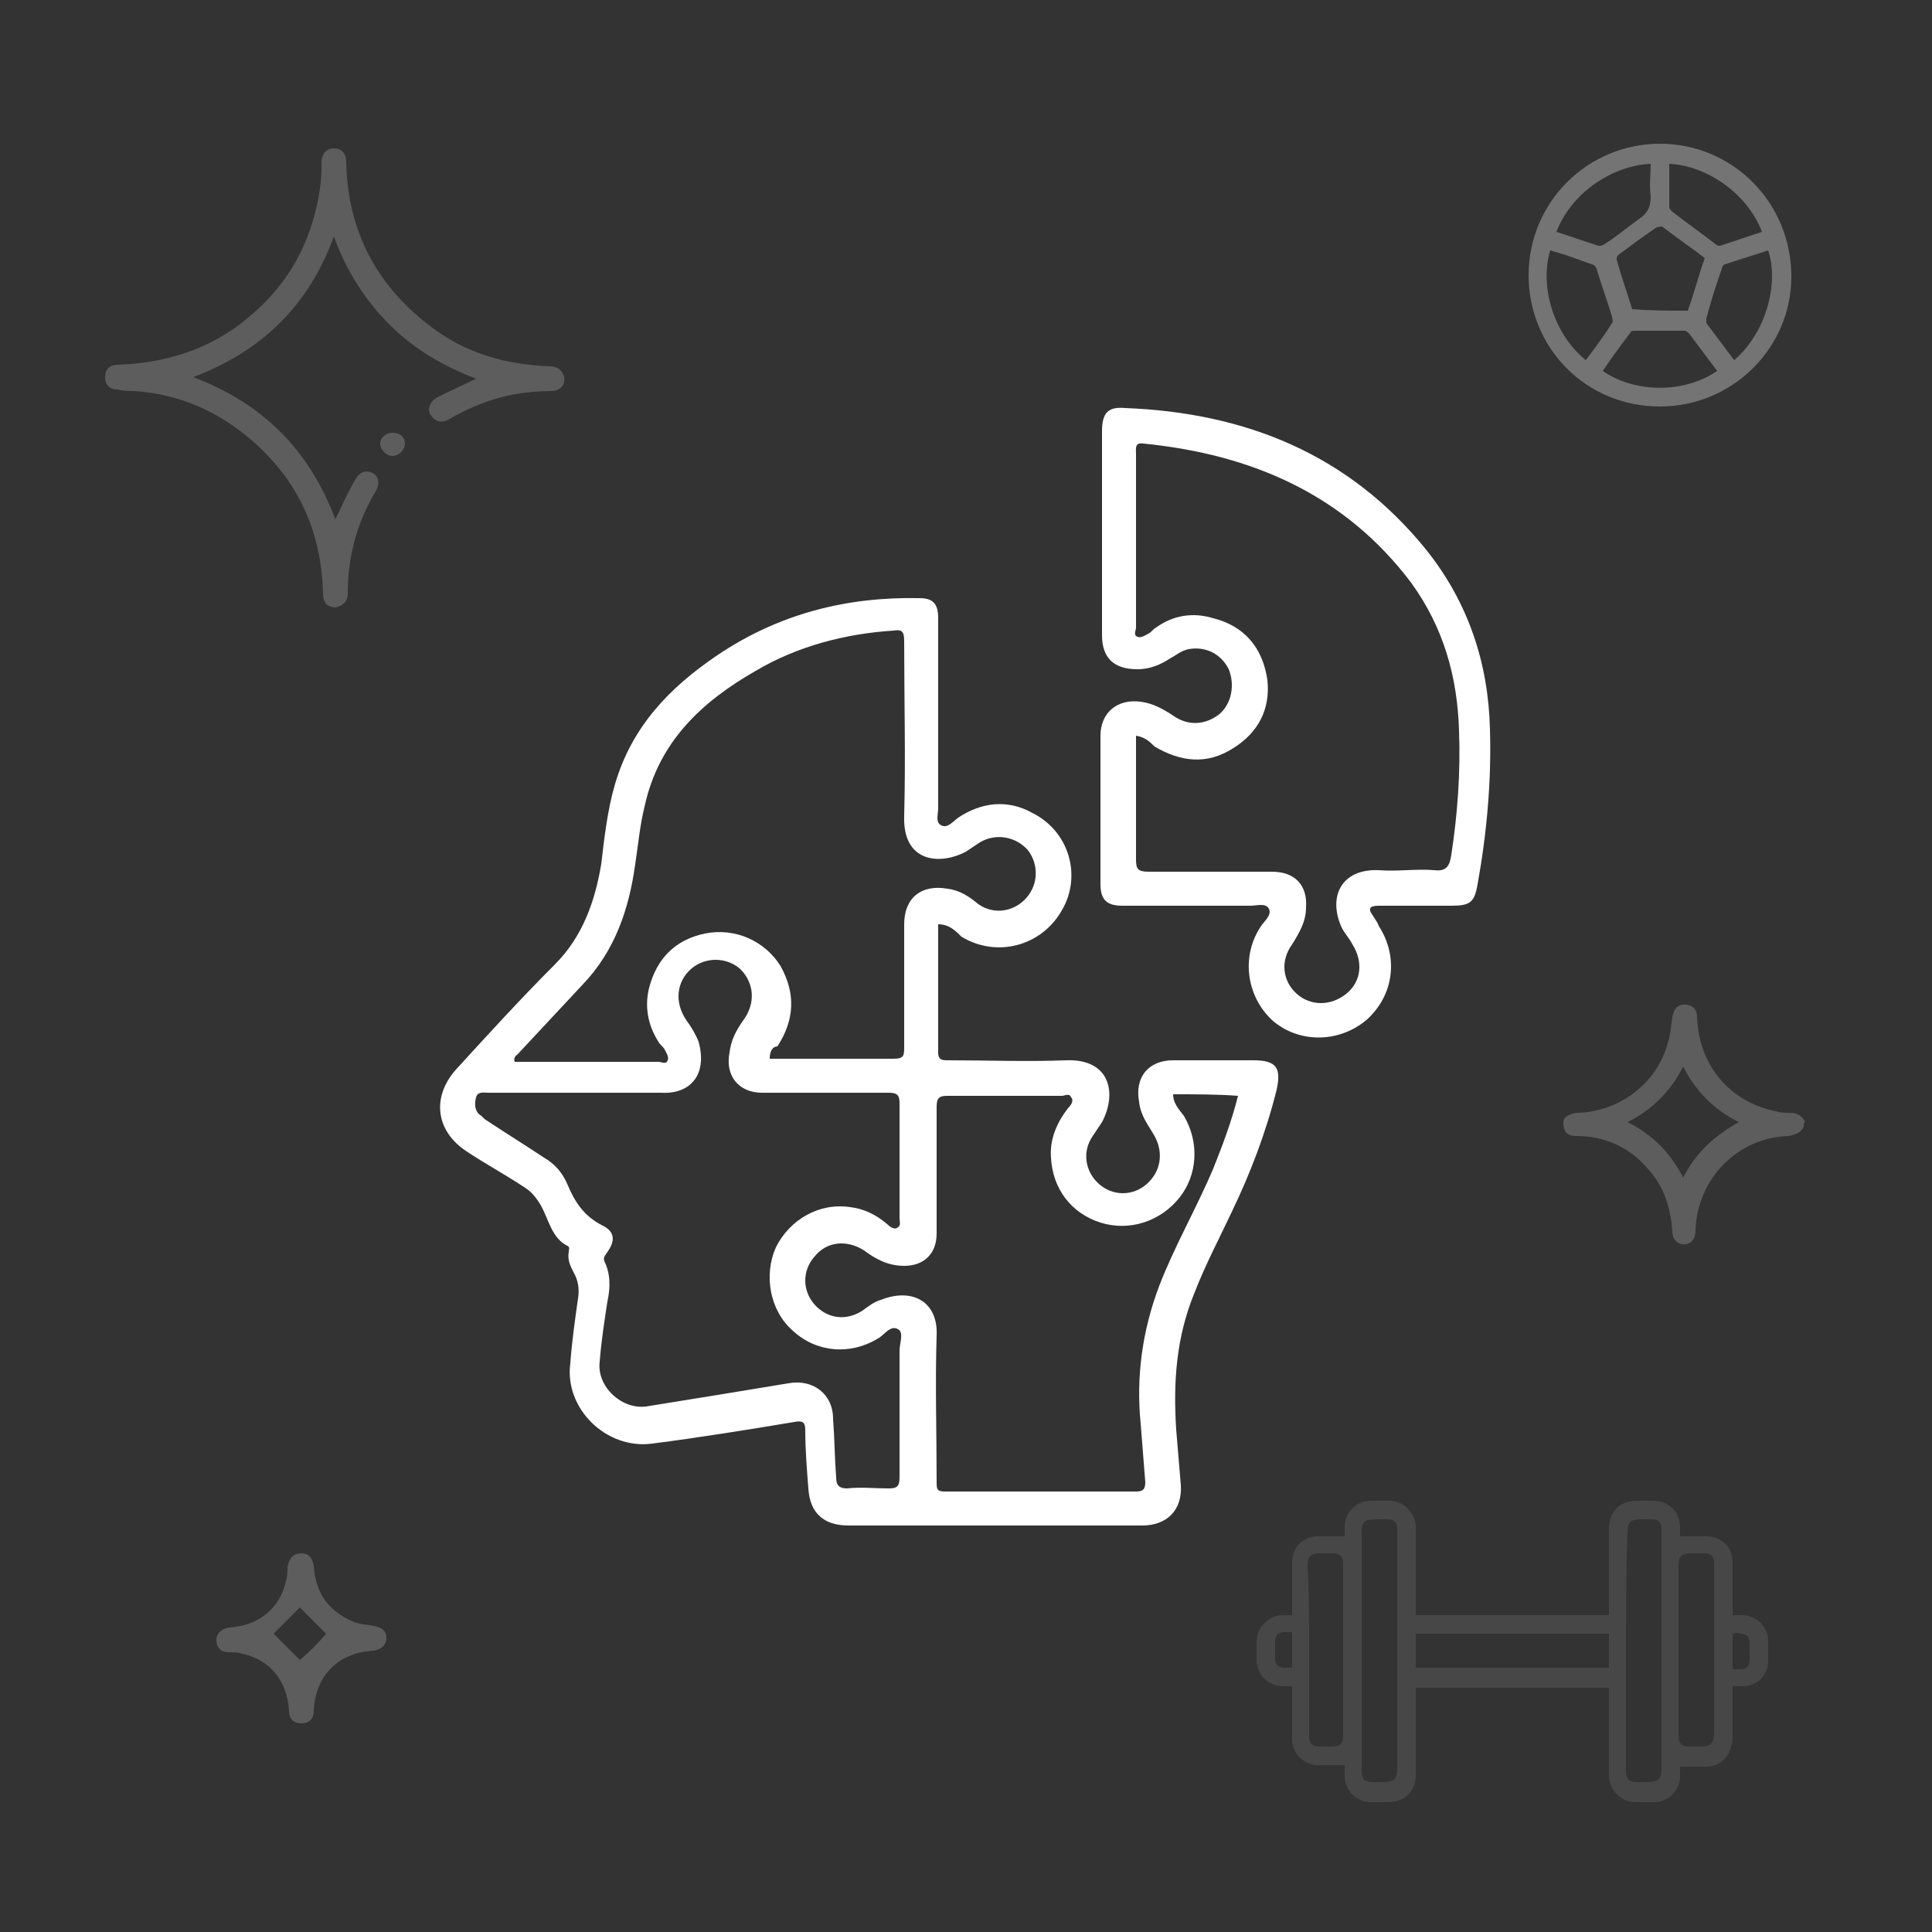 <?xml version="1.0" encoding="utf-8"?>
<!-- Generator: Adobe Illustrator 28.0.0, SVG Export Plug-In . SVG Version: 6.00 Build 0)  -->
<svg version="1.1" id="Layer_1" xmlns="http://www.w3.org/2000/svg" xmlns:xlink="http://www.w3.org/1999/xlink" x="0px" y="0px"
	 viewBox="0 0 125 125" style="enable-background:new 0 0 125 125;" xml:space="preserve">
<rect x="0" y="0" width="125" height="125" fill="#333333" stroke="none"/>
<style type="text/css">
	.st0{fill:#FFFFFF;}
	.st1{opacity:0.32;fill:#FFFFFF;}
	.st2{opacity:0.1;}
	.st3{opacity:0.21;}
</style>
<g>
	<path class="st0" d="M60.7,59.8c0,2.8,0,5.5,0,8.3c0,0.5,0.3,0.5,0.6,0.5c2.6,0,5.1,0.1,7.7,0c2.8-0.1,3.3,2.1,2.3,4
		c-0.2,0.3-0.4,0.6-0.6,0.9c-0.7,1-0.5,2.3,0.4,3.1c0.9,0.8,2.2,0.8,3.1,0c0.9-0.8,1.1-2,0.5-3.1c-0.4-0.7-0.9-1.3-1-2.2
		c-0.3-1.6,0.6-2.7,2.2-2.7c1.7,0,3.5,0,5.2,0c1.5,0,1.8,0.5,1.5,1.9c-0.7,2.8-1.7,5.4-2.9,7.9c-0.8,1.7-1.7,3.4-2.4,5.2
		c-1.2,2.9-1.4,5.8-1.2,8.9c0.1,1.2,0.2,2.4,0.3,3.6c0.1,1.6-0.9,2.6-2.5,2.6c-6.3,0-12.7,0-19,0c-1.6,0-2.5-0.8-2.6-2.4
		c-0.1-1.3-0.2-2.5-0.2-3.8c0-0.5-0.2-0.6-0.7-0.5c-3,0.5-6.1,1-9.2,1.4c-3,0.4-5.7-2.3-5.3-5.2c0.1-1.4,0.3-2.8,0.5-4.2
		c0.1-0.6,0-1.2-0.3-1.7c-0.2-0.4-0.4-0.8-0.3-1.3c0-0.2,0.1-0.3-0.1-0.4c-1-0.5-1.2-1.7-1.7-2.6c-0.3-0.5-0.6-0.9-1.1-1.2
		c-1.2-0.8-2.5-1.5-3.7-2.3c-2-1.3-2.3-3.5-0.7-5.3c2.1-2.3,4.2-4.6,6.4-6.8c1.8-1.8,2.6-4.1,3-6.5c0.2-1.7,0.4-3.5,0.9-5.2
		c1.1-3.7,3.5-6.2,6.6-8.3c4-2.7,8.4-3.8,13.1-3.7c0.9,0,1.2,0.4,1.2,1.3c0,4.1,0,8.2,0,12.3c0,0.4-0.2,0.9,0.2,1.1
		c0.4,0.2,0.7-0.2,1.1-0.5c1.5-1,3.2-1.2,4.8-0.3c2.4,1.2,3.2,4.1,1.9,6.3c-1.3,2.3-4.2,3.1-6.5,1.7C61.8,60.2,61.4,59.8,60.7,59.8z
		 M49.8,68.5c2.7,0,5.3,0,8,0c0.7,0,0.7-0.2,0.7-0.8c0-2.6,0-5.3,0-7.9c0-1.7,1.1-2.6,2.8-2.3c0.8,0.1,1.4,0.5,2,1
		c1,0.7,2.3,0.5,3.1-0.4c0.8-0.9,0.8-2.2,0.1-3.1c-0.8-0.9-2.1-1.1-3.1-0.5c-0.3,0.2-0.6,0.4-0.9,0.6c-1.7,0.9-4.1,0.7-4-2.3
		c0.1-3.8,0-7.5,0-11.3c0-0.6-0.1-0.8-0.7-0.7c-3.1,0.2-6.2,1-8.9,2.6c-3.5,2-6.3,4.6-7.2,8.8c-0.3,1.2-0.4,2.4-0.6,3.7
		c-0.4,2.9-1.3,5.6-3.4,7.8c-1.4,1.5-2.8,3-4.2,4.5c-0.1,0.1-0.3,0.2-0.2,0.5c3.1,0,6.2,0,9.3,0c0.2,0,0.5,0.2,0.6-0.1
		c0.1-0.2-0.1-0.5-0.2-0.7c-0.1-0.2-0.3-0.3-0.4-0.5c-0.7-1.1-0.9-2.3-0.6-3.5c0.5-1.9,1.7-3.1,3.6-3.5c2-0.4,3.9,0.5,4.9,2.1
		c1,1.8,0.9,3.5-0.2,5.2C50,67.7,49.8,68,49.8,68.5z M37.5,70.7c-2,0-3.9,0-5.9,0c-0.3,0-0.7-0.1-0.8,0.3c-0.1,0.4-0.1,0.8,0.2,1.1
		c0.2,0.1,0.3,0.3,0.5,0.4c1.2,0.8,2.5,1.6,3.7,2.4c0.7,0.4,1.2,1,1.5,1.7c0.5,1.2,1.1,2.1,2.3,2.7c0.8,0.4,0.8,1,0.3,1.7
		c-0.1,0.2-0.3,0.3-0.2,0.6c0.4,0.8,0.4,1.7,0.2,2.6c-0.2,1.3-0.4,2.6-0.5,3.9c-0.2,1.6,1.4,3.1,3,2.9c3.1-0.5,6.2-1,9.2-1.5
		c1.6-0.3,2.9,0.7,2.9,2.3c0.1,1.3,0.1,2.5,0.2,3.8c0,0.5,0.2,0.7,0.7,0.7c0.9-0.1,1.8,0,2.7,0c0.5,0,0.7-0.1,0.7-0.7
		c0-2.7,0-5.5,0-8.2c0-0.5,0.3-1.2-0.1-1.4c-0.5-0.3-0.9,0.4-1.3,0.6c-1.8,1.1-4,0.9-5.5-0.5c-1.5-1.3-1.9-3.6-1.1-5.4
		c0.9-1.8,2.8-2.9,4.8-2.6c0.9,0.1,1.7,0.5,2.4,1.1c0.2,0.2,0.5,0.4,0.7,0.2c0.2-0.1,0.1-0.4,0.1-0.6c0-2.5,0-5,0-7.4
		c0-0.5-0.1-0.7-0.7-0.7c-2.7,0-5.4,0-8.2,0c-1.5,0-2.4-1.1-2.1-2.6c0.1-0.8,0.4-1.4,0.9-2.1c0.8-1.1,0.7-2.4-0.2-3.3
		c-0.9-0.8-2.3-0.8-3.2,0c-0.9,0.8-1.1,2.1-0.3,3.3c0.3,0.4,0.6,0.9,0.8,1.4c0.6,2.2-0.6,3.4-2.4,3.3C41.2,70.7,39.4,70.7,37.5,70.7
		z M75.9,70.8c0,0.6,0.4,1,0.7,1.4c1,1.7,0.9,3.8-0.3,5.3c-1.2,1.5-3.2,2.2-5.1,1.6c-1.9-0.6-3.1-2.2-3.2-4.2
		c-0.1-1.2,0.4-2.3,1.1-3.2c0.2-0.2,0.4-0.5,0.2-0.7c-0.1-0.3-0.4-0.1-0.6-0.1c-2.5,0-5,0-7.4,0c-0.5,0-0.7,0.1-0.7,0.7
		c0,2.7,0,5.5,0,8.2c0,1.3-0.8,2.1-2.1,2.1c-1,0-1.8-0.4-2.6-1c-1.1-0.7-2.4-0.6-3.2,0.4c-0.8,0.9-0.8,2.2,0,3.1
		c0.8,0.9,2,1.1,3.1,0.4c0.4-0.3,0.8-0.6,1.2-0.7c2-0.8,3.7,0.1,3.6,2.3c-0.1,3.1,0,6.3,0,9.5c0,0.4,0,0.6,0.5,0.6
		c4.1,0,8.2,0,12.4,0c0.4,0,0.6-0.1,0.6-0.6c-0.1-1.3-0.2-2.5-0.3-3.8c-0.3-3,0.1-6,1.2-8.9c1-2.6,2.4-5,3.5-7.6
		c0.6-1.5,1.2-3.1,1.6-4.7C78.8,70.8,77.4,70.8,75.9,70.8z"/>
	<path class="st0" d="M71.3,34.5c0-2.2,0-4.4,0-6.6c0-1.2,0.4-1.6,1.5-1.5c7.8,0.3,14.5,3,19.5,9.2c2.7,3.4,4,7.3,4.1,11.6
		c0.1,3.3-0.2,6.7-0.8,10c-0.2,1.2-0.5,1.4-1.7,1.4c-1.6,0-3.1,0-4.7,0c-0.6,0-0.7,0.2-0.4,0.6c0.1,0.2,0.3,0.4,0.4,0.7
		c1.3,2,1,4.5-0.8,6.1c-1.8,1.5-4.4,1.5-6.1,0c-1.7-1.6-2-4.2-0.7-6.1c0.2-0.3,0.7-0.7,0.5-1.1c-0.2-0.4-0.8-0.2-1.2-0.2
		c-2.8,0-5.6,0-8.3,0c-1,0-1.4-0.4-1.4-1.4c0-3.2,0-6.4,0-9.6c0-1.5,1.1-2.4,2.6-2.2c0.8,0.1,1.5,0.5,2.1,0.9c1,0.7,2.1,0.6,3-0.1
		c0.8-0.7,1-1.9,0.6-2.9c-0.5-1-1.5-1.5-2.6-1.3c-0.5,0.1-0.8,0.4-1.2,0.6c-0.6,0.4-1.3,0.7-2.1,0.7c-1.5,0-2.3-0.7-2.3-2.2
		C71.3,39,71.3,36.7,71.3,34.5z M73.5,47.6c0,2.7,0,5.3,0,8c0,0.6,0.1,0.8,0.8,0.8c2.7,0,5.3,0,8,0c1.5,0,2.3,0.9,2.2,2.3
		c0,0.9-0.4,1.6-0.9,2.4c-0.8,1.1-0.6,2.4,0.3,3.2c0.9,0.8,2.2,0.8,3.2,0c1-0.8,1.1-2.1,0.4-3.2c-0.2-0.4-0.5-0.7-0.7-1.1
		c-0.9-2,0-3.8,2.4-3.7c1.2,0.1,2.4-0.1,3.6,0c0.8,0.1,1-0.3,1.1-1c0.4-2.6,0.6-5.3,0.5-8c-0.1-3.5-1-6.7-3.1-9.6
		C87,32,81,29.4,74,28.7c-0.6-0.1-0.5,0.3-0.5,0.7c0,3.7,0,7.4,0,11.2c0,0.2-0.2,0.5,0.1,0.6c0.2,0.1,0.5-0.1,0.7-0.2
		c0.2-0.1,0.3-0.3,0.5-0.4c1.1-0.8,2.4-1,3.7-0.6c2,0.5,3.2,1.9,3.5,4c0.2,1.9-0.6,3.4-2.2,4.4c-1.7,1.1-3.4,0.9-5.1-0.1
		C74.4,48,74.1,47.7,73.5,47.6z"/>
</g>
<g>
	<path class="st1" d="M98.9,17.8c0-4.7,3.8-8.5,8.5-8.5c4.7,0,8.5,3.8,8.5,8.6c0,4.6-3.8,8.4-8.5,8.4
		C102.6,26.3,98.9,22.5,98.9,17.8z M109.2,20.1c0.4-1.1,0.7-2.3,1.1-3.4c-0.9-0.7-1.8-1.3-2.7-2c-0.1-0.1-0.3,0-0.4,0
		c-0.9,0.6-1.7,1.2-2.5,1.8c-0.1,0.1-0.1,0.2-0.1,0.3c0.3,1.1,0.7,2.2,1,3.2C106.8,20.1,107.9,20.1,109.2,20.1z M111.1,24
		c-0.6-0.8-1.2-1.6-1.8-2.4c-0.1-0.1-0.2-0.2-0.3-0.2c-1.1,0-2.1,0-3.2,0c-0.1,0-0.3,0-0.3,0.1c-0.6,0.8-1.2,1.6-1.8,2.5
		C105.7,25.4,108.9,25.5,111.1,24z M102.6,23.3c0.6-0.8,1.2-1.6,1.7-2.4c0.1-0.1,0-0.3,0-0.4c-0.3-1-0.7-2.1-1-3.1
		c0-0.1-0.2-0.3-0.3-0.3c-0.6-0.2-1.1-0.4-1.7-0.6c-0.3-0.1-0.7-0.2-1-0.3C99.6,18.5,100.5,21.6,102.6,23.3z M114.4,16.2
		c-0.9,0.3-1.9,0.6-2.8,0.9c-0.1,0-0.2,0.2-0.2,0.3c-0.4,1.1-0.7,2.1-1,3.2c0,0.1,0,0.2,0,0.3c0.6,0.8,1.2,1.6,1.8,2.4
		C114.3,21.5,115.1,18.3,114.4,16.2z M100.7,15c0.9,0.3,1.8,0.6,2.7,0.9c0.1,0,0.3,0,0.4-0.1c0.8-0.5,1.5-1.1,2.2-1.6
		c0.6-0.4,0.8-0.8,0.8-1.5c-0.1-0.7,0-1.4,0-2.1C104.4,10.7,101.7,12.4,100.7,15z M108,10.6c0,1,0,1.9,0,2.8c0,0.1,0.1,0.2,0.2,0.3
		c0.9,0.7,1.9,1.4,2.8,2.1c0.1,0.1,0.2,0.1,0.3,0.1c0.9-0.3,1.8-0.6,2.7-0.9C113,12.4,110.3,10.7,108,10.6z"/>
</g>
<g class="st2">
	<path class="st0" d="M87,114.2c-0.7,0-1.3,0-1.9,0c-0.8-0.1-1.5-0.8-1.5-1.6c0-1.1,0-2.3,0-3.5c-0.2,0-0.4,0-0.6,0
		c-0.9,0-1.7-0.7-1.7-1.7c0-0.4,0-0.8,0-1.2c0-0.9,0.8-1.7,1.7-1.7c0.2,0,0.4,0,0.6,0c0-0.1,0-0.3,0-0.4c0-1,0-2,0-3
		c0-1,0.7-1.7,1.7-1.7c0.6,0,1.1,0,1.7,0c0-0.2,0-0.4,0-0.6c0-0.9,0.7-1.7,1.7-1.7c0.4,0,0.8,0,1.2,0c0.9,0,1.7,0.8,1.7,1.7
		c0,1.8,0,3.5,0,5.3c0,0.1,0,0.3,0,0.4c4.2,0,8.3,0,12.5,0c0-0.1,0-0.2,0-0.4c0-1.7,0-3.5,0-5.2c0-1.1,0.7-1.8,1.8-1.8
		c0.3,0,0.7,0,1,0c1.1,0,1.8,0.7,1.8,1.8c0,0.2,0,0.4,0,0.5c0.6,0,1.2,0,1.7,0c1,0,1.7,0.7,1.7,1.7c0,1.1,0,2.2,0,3.4
		c0.2,0,0.4,0,0.6,0c0.9,0,1.7,0.7,1.7,1.7c0,0.4,0,0.8,0,1.2c0,1-0.7,1.7-1.7,1.7c-0.2,0-0.3,0-0.6,0c0,1.1,0,2.2,0,3.3
		c0,0.2,0,0.4-0.1,0.6c-0.2,0.8-0.8,1.3-1.6,1.3c-0.6,0-1.1,0-1.7,0c0,0.2,0,0.4,0,0.6c0,0.9-0.7,1.7-1.7,1.7c-0.4,0-0.8,0-1.2,0
		c-0.9,0-1.7-0.8-1.7-1.7c0-1.8,0-3.5,0-5.3c0-0.1,0-0.3,0-0.4c-4.2,0-8.3,0-12.5,0c0,0.1,0,0.2,0,0.4c0,1.7,0,3.5,0,5.2
		c0,1.1-0.7,1.8-1.8,1.8c-0.3,0-0.6,0-0.9,0c-1.1,0.1-2-0.8-1.9-1.9C87,114.4,87,114.3,87,114.2z M88.1,106.8c0,1.3,0,2.6,0,3.8
		c0,1.3,0,2.7,0,4c0,0.5,0.2,0.7,0.7,0.7c0.2,0,0.5,0,0.7,0c0.7,0,0.9-0.2,0.9-0.9c0-5.1,0-10.2,0-15.3c0-0.1,0-0.2,0-0.2
		c0-0.4-0.2-0.6-0.6-0.6c-0.3,0-0.6,0-0.9,0c-0.6,0-0.8,0.2-0.8,0.8C88.1,101.7,88.1,104.2,88.1,106.8z M105.2,106.8
		c0,1.1,0,2.2,0,3.3c0,1.5,0,3,0,4.5c0,0.5,0.2,0.7,0.7,0.7c0.2,0,0.5,0,0.7,0c0.7,0,0.9-0.2,0.9-0.9c0-5.1,0-10.2,0-15.3
		c0-0.1,0-0.1,0-0.2c0-0.4-0.2-0.6-0.6-0.6c-0.3,0-0.5,0-0.8,0c-0.6,0-0.8,0.2-0.8,0.8C105.2,101.6,105.2,104.2,105.2,106.8z
		 M91.6,107.9c4.2,0,8.3,0,12.5,0c0-0.8,0-1.5,0-2.2c-4.2,0-8.3,0-12.5,0C91.6,106.4,91.6,107.2,91.6,107.9z M84.7,106.8
		c0,1.8,0,3.7,0,5.5c0,0.5,0.2,0.7,0.7,0.7c0.2,0,0.5,0,0.7,0c0.7,0,0.8-0.2,0.8-0.8c0-2.6,0-5.3,0-7.9c0-1,0-2,0-3.1
		c0-0.5-0.2-0.7-0.7-0.7c-0.3,0-0.5,0-0.8,0c-0.6,0-0.8,0.2-0.8,0.8C84.7,103.2,84.7,105,84.7,106.8z M108.6,106.8
		c0,1.8,0,3.7,0,5.5c0,0.5,0.2,0.7,0.7,0.7c0.2,0,0.5,0,0.7,0c0.7,0,0.9-0.2,0.9-0.9c0-3.4,0-6.8,0-10.3c0-0.2,0-0.5,0-0.7
		c0-0.4-0.2-0.6-0.6-0.6c-0.3,0-0.6,0-0.9,0c-0.6,0-0.8,0.2-0.8,0.8C108.6,103.2,108.6,105,108.6,106.8z M83.6,107.9
		c0-0.8,0-1.5,0-2.3c-0.2,0-0.4,0-0.5,0c-0.4,0-0.6,0.2-0.6,0.6c0,0.4,0,0.7,0,1.1c0,0.4,0.2,0.6,0.6,0.6
		C83.2,107.9,83.4,107.9,83.6,107.9z M112.1,105.7c0,0.8,0,1.5,0,2.3c0.2,0,0.4,0,0.5,0c0.4,0,0.6-0.2,0.6-0.6c0-0.4,0-0.7,0-1.1
		c0-0.4-0.2-0.6-0.6-0.6C112.4,105.6,112.2,105.7,112.1,105.7z"/>
</g>
<g class="st3">
	<path class="st0" d="M116.7,72.9c-0.2,0.4-0.5,0.5-1,0.6c-3.3,0.1-5.9,2.8-6,6.1c0,0.5-0.2,0.8-0.6,0.9c-0.5,0.1-0.9-0.3-0.9-0.8
		c-0.1-1.5-0.5-2.9-1.6-4.1c-1.2-1.4-2.8-2.1-4.6-2.1c-0.4,0-0.7-0.1-0.8-0.5c-0.1-0.3-0.1-0.6,0.2-0.8c0.2-0.1,0.4-0.2,0.7-0.2
		c2.7-0.1,5.1-1.9,5.8-4.5c0.2-0.6,0.2-1.1,0.3-1.7c0.1-0.5,0.3-0.8,0.8-0.8c0.5,0,0.8,0.3,0.8,0.8c0.1,3.1,2.1,5.5,5.1,6.1
		c0.3,0.1,0.6,0.1,0.9,0.1c0.5,0,0.8,0.2,1,0.6C116.7,72.6,116.7,72.7,116.7,72.9z M112.5,72.6c-1.6-0.8-2.8-2-3.6-3.6
		c-0.8,1.6-2,2.8-3.6,3.6c1.6,0.8,2.8,2,3.6,3.6C109.7,74.6,110.9,73.5,112.5,72.6z"/>
	<path class="st0" d="M12.5,24.4c4.5,1.7,7.5,4.7,9.2,9.2c0.1-0.2,0.1-0.3,0.2-0.4c0.3-0.7,0.7-1.5,1.1-2.2c0.3-0.5,0.7-0.6,1.1-0.4
		c0.4,0.2,0.5,0.7,0.2,1.2c-1.2,2-1.8,4.2-1.8,6.6c0,0.5-0.3,0.8-0.8,0.9c-0.5,0-0.8-0.3-0.8-0.9c-0.1-4-1.6-7.3-4.6-9.9
		c-2.2-1.9-4.7-3-7.6-3.2c-0.4,0-0.7,0-1.1-0.1c-0.5,0-0.8-0.3-0.8-0.8c0-0.5,0.3-0.8,0.8-0.8c3.1-0.1,6-1,8.4-3
		c2.7-2.2,4.2-5,4.7-8.4c0.1-0.6,0.1-1.1,0.1-1.7c0-0.5,0.3-0.9,0.8-0.9c0.5,0,0.8,0.3,0.8,0.9c0.1,4.5,2,8.1,5.7,10.8
		c2.2,1.6,4.7,2.3,7.5,2.4c0.5,0,0.8,0.3,0.9,0.7c0.1,0.5-0.3,0.9-0.8,0.9c-1.7,0-3.4,0.3-5,1c-0.5,0.2-1.1,0.5-1.6,0.8
		c-0.5,0.3-0.9,0.2-1.2-0.2c-0.3-0.4-0.1-0.9,0.4-1.2c0.8-0.4,1.7-0.8,2.5-1.2c-2.1-0.8-4-1.9-5.6-3.5c-1.6-1.6-2.8-3.5-3.6-5.7
		C20,19.7,17,22.7,12.5,24.4z"/>
	<path class="st0" d="M19.5,100.5c0.5,0,0.7,0.3,0.8,0.8c0.1,1.7,0.9,2.9,2.5,3.6c0.4,0.2,0.9,0.2,1.4,0.3c0.5,0.1,0.8,0.3,0.8,0.8
		c0,0.4-0.3,0.7-0.8,0.8c-2.3,0.1-3.8,1.6-3.9,3.9c0,0.5-0.3,0.8-0.8,0.8c-0.5,0-0.8-0.3-0.8-0.8c-0.1-1.9-1.2-3.3-3-3.7
		c-0.3-0.1-0.6-0.1-0.9-0.1c-0.5,0-0.8-0.3-0.8-0.8c0-0.4,0.3-0.7,0.8-0.8c1.9-0.1,3.3-1.2,3.7-3c0.1-0.3,0.1-0.6,0.1-0.9
		C18.7,100.8,19,100.5,19.5,100.5z M21.1,105.7c-0.6-0.6-1.2-1.2-1.7-1.7c-0.6,0.6-1.2,1.2-1.7,1.7c0.6,0.6,1.2,1.2,1.7,1.7
		C20,106.9,20.6,106.3,21.1,105.7z"/>
	<path class="st0" d="M26.2,28.7c0,0.4-0.4,0.8-0.8,0.8c-0.4,0-0.8-0.4-0.8-0.8c0-0.4,0.4-0.7,0.8-0.7C25.9,28,26.2,28.3,26.2,28.7z
		"/>
</g>
</svg>
